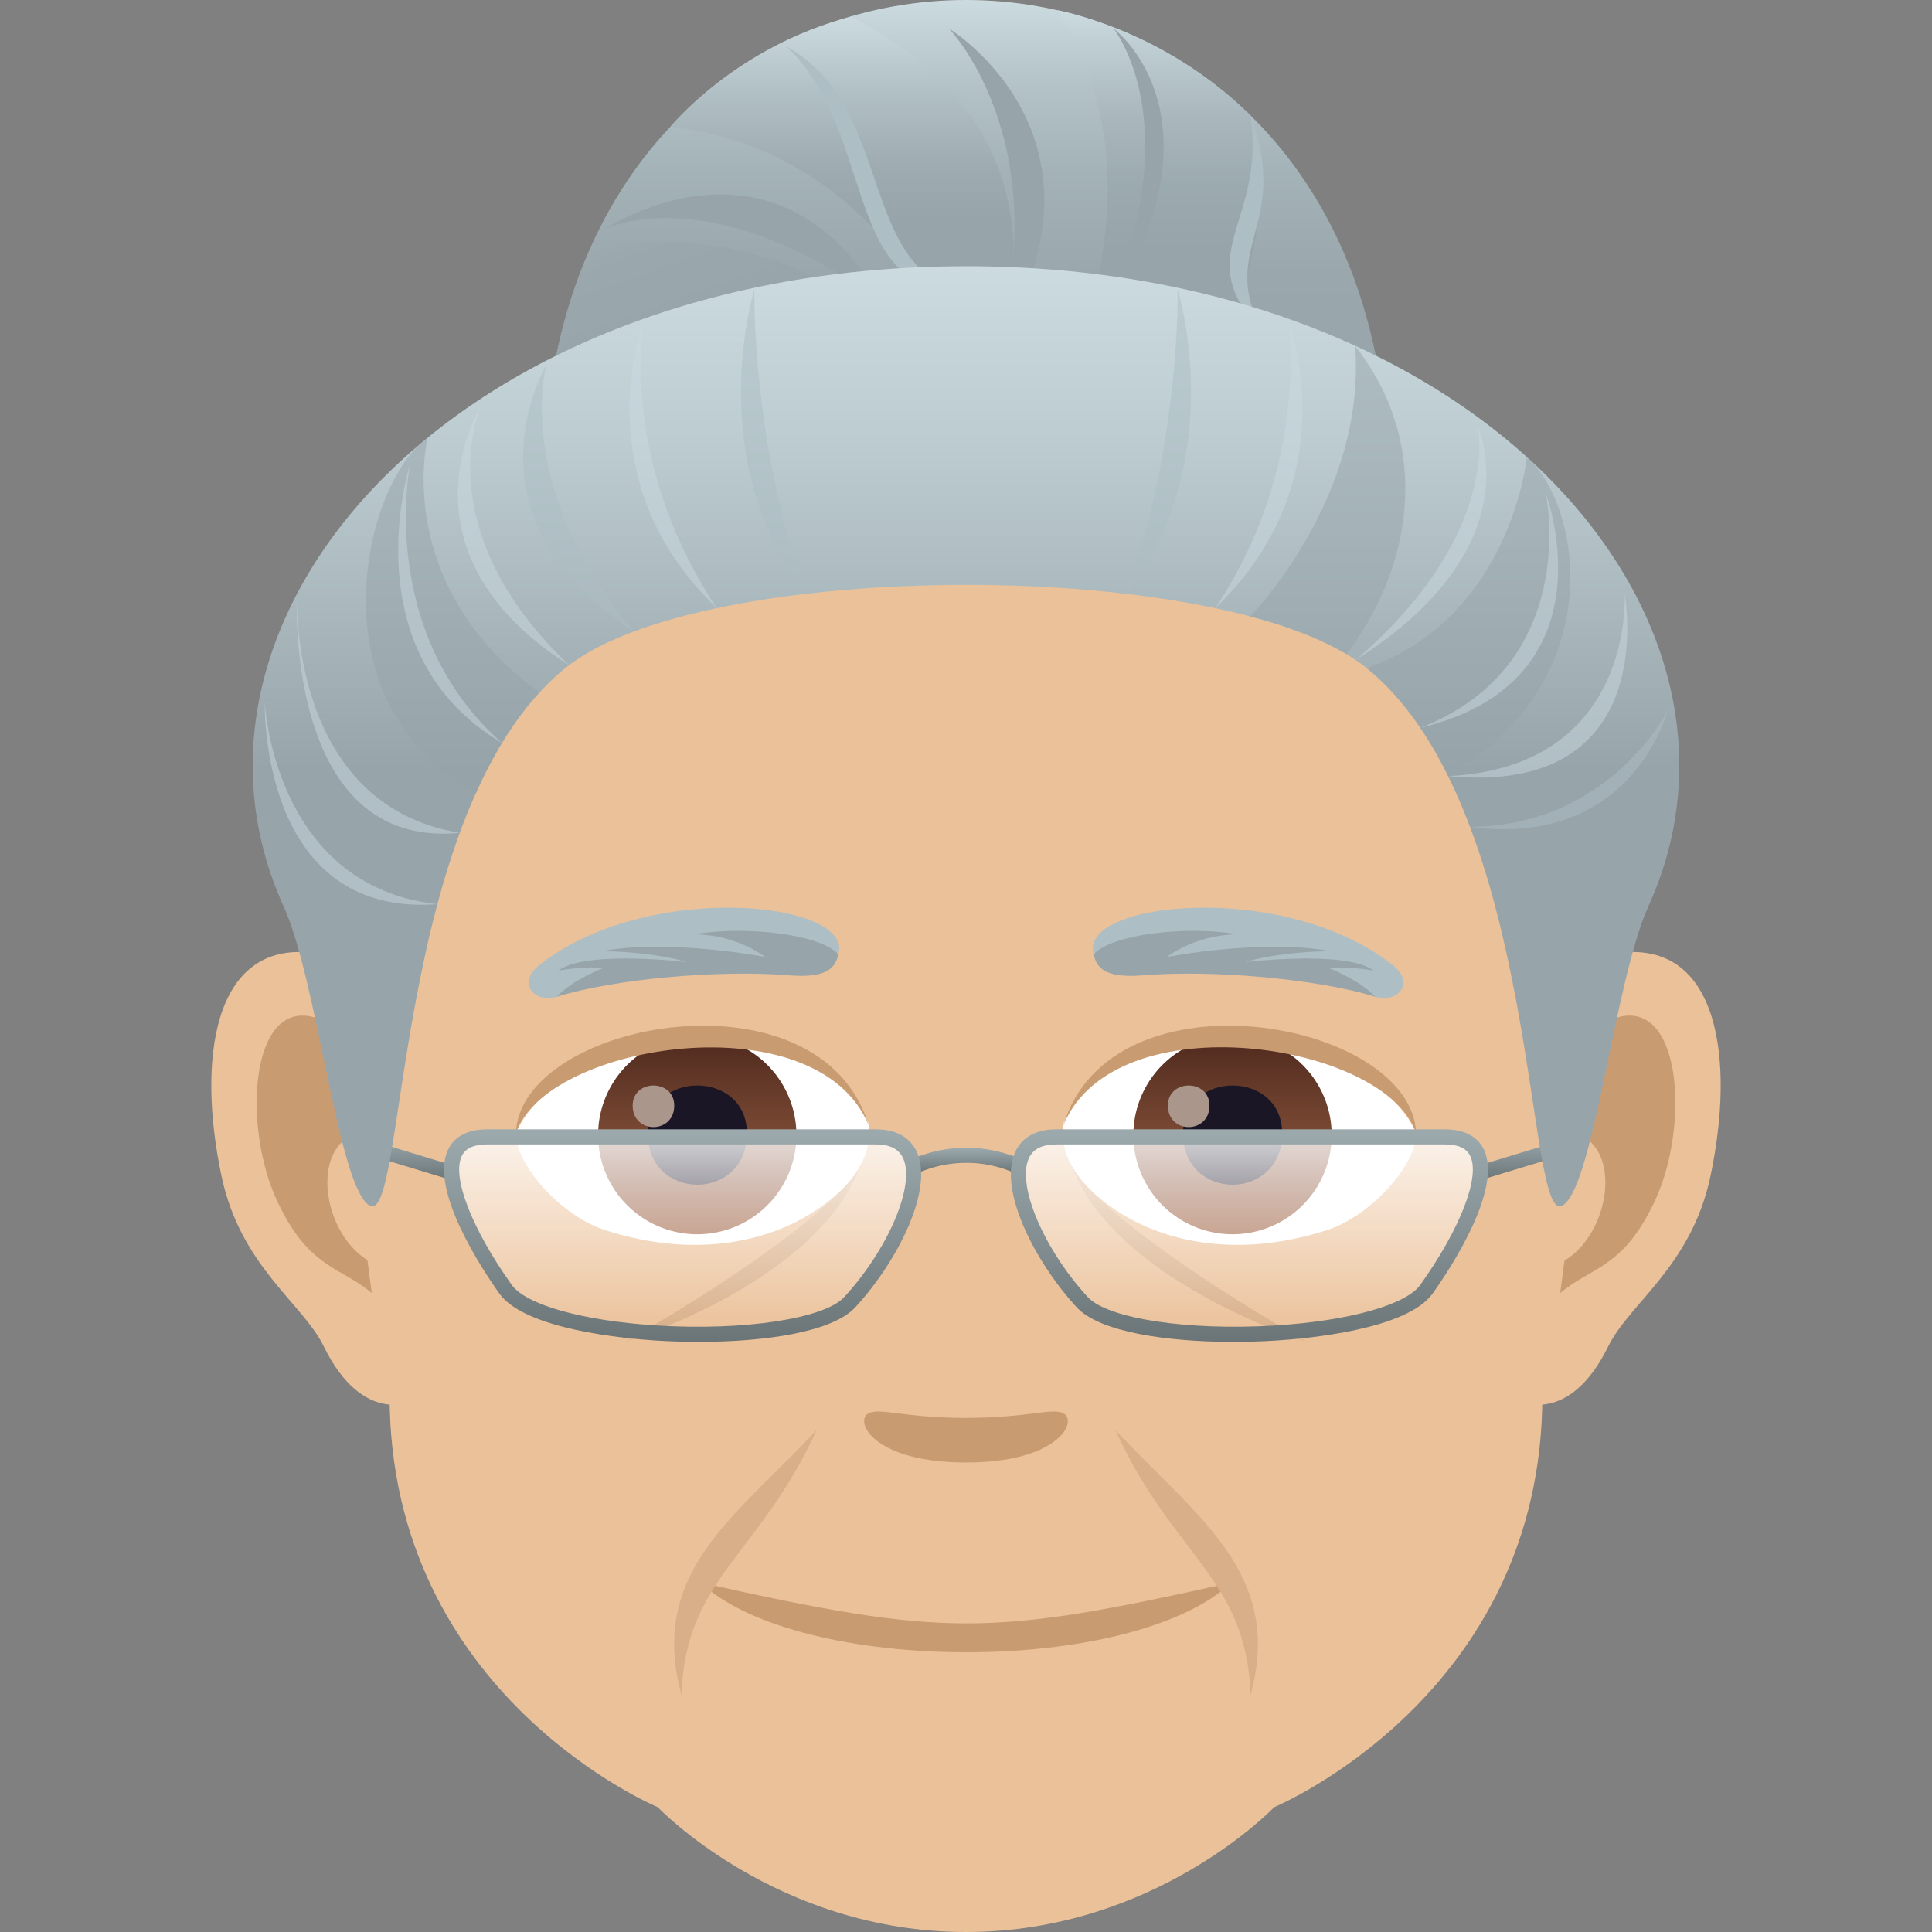 <svg xmlns="http://www.w3.org/2000/svg" xml:space="preserve" style="enable-background:new 0 0 64 64" viewBox="0 0 64 64"><rect x="0" y="0" width="64" height="64" fill="#808080" stroke="none"/><path d="M53.635 31.564c-3.35.406-5.768 11.62-3.663 14.579.295.414 2.022 1.074 3.301-1.539.71-1.445 2.754-2.652 3.387-5.634.812-3.824.306-7.808-3.025-7.406zm-43.268 0c3.35.406 5.768 11.62 3.66 14.579-.294.414-2.021 1.074-3.3-1.539-.71-1.445-2.754-2.652-3.387-5.634-.813-3.824-.305-7.81 3.027-7.406z" style="fill:#ebc199"/><path d="M53.543 33.716c-.873.273-1.826 1.605-2.344 3.818 3.055-.656 2.29 4.431-.363 4.525.023.512.058 1.04.12 1.592 1.28-1.855 2.579-1.11 3.866-3.875 1.16-2.49.885-6.74-1.28-6.06zM12.8 37.526c-.517-2.207-1.468-3.539-2.341-3.81-2.164-.681-2.441 3.57-1.281 6.06 1.287 2.766 2.586 2.02 3.867 3.875a23.23 23.23 0 0 0 .12-1.594c-2.628-.125-3.38-5.15-.364-4.53z" style="fill:#c99b71"/><path d="M32 10C4.638 10 12.905 46.22 12.905 46.22c0 9.959 8.883 13.644 8.883 13.644S25.72 64 32 64c6.28 0 10.21-4.136 10.21-4.136s8.883-3.685 8.883-13.643C51.093 46.22 59.365 10 32 10z" style="fill:#ebc199"/><path d="M35.262 46.84c-.345-.243-1.156.13-3.263.13-2.106 0-2.916-.373-3.262-.13-.414.29.244 1.607 3.262 1.607 3.017 0 3.68-1.315 3.263-1.608z" style="fill:#c99b71"/><path d="M35.45 38.496c1.37 3.933 7.803 5.933 7.803 5.933s-6.756-3.804-7.803-5.933zM20.749 44.43s6.414-1.96 7.803-5.934c-1.047 2.129-7.803 5.933-7.803 5.933z" style="fill:#d9af89"/><path d="M28.753 37.16c.207.947-.344 2.137-2.067 3.145-1.096.64-3.416 1.484-6.654.44-1.45-.468-2.975-2.187-2.941-3.212 1.414-3.338 9.703-4.535 11.662-.373z" style="fill:#fff"/><linearGradient id="a" x1="-424.907" x2="-424.907" y1="476.041" y2="477.041" gradientTransform="matrix(6.57 0 0 -6.57 2814.782 3168.527)" gradientUnits="userSpaceOnUse"><stop offset="0" style="stop-color:#a6694a"/><stop offset="1" style="stop-color:#4f2a1e"/></linearGradient><path d="M23.098 34.316a3.285 3.285 0 1 1 0 6.57 3.285 3.285 0 0 1 0-6.57z" style="fill:url(#a)"/><path d="M21.458 37.54c0 2.274 3.285 2.274 3.285 0 0-2.109-3.285-2.109-3.285 0z" style="fill:#1a1626"/><path d="M20.958 36.623c0 .951 1.377.951 1.377 0 0-.885-1.377-.885-1.377 0z" style="fill:#ab968c"/><path d="M28.78 37.285c-1.703-4.156-10.707-2.732-11.69.248.137-3.717 10.084-5.566 11.69-.248z" style="fill:#c99b71"/><path d="M35.247 37.16c-.207.947.344 2.137 2.068 3.145 1.094.64 3.414 1.484 6.652.44 1.454-.466 2.975-2.187 2.942-3.212-1.412-3.338-9.701-4.535-11.662-.373z" style="fill:#fff"/><linearGradient id="b" x1="-424.907" x2="-424.907" y1="476.041" y2="477.041" gradientTransform="matrix(6.57 0 0 -6.57 2832.512 3168.527)" gradientUnits="userSpaceOnUse"><stop offset="0" style="stop-color:#a6694a"/><stop offset="1" style="stop-color:#4f2a1e"/></linearGradient><path d="M40.829 34.316a3.285 3.285 0 1 1 0 6.57 3.285 3.285 0 0 1 0-6.57z" style="fill:url(#b)"/><path d="M39.188 37.54c0 2.274 3.285 2.274 3.285 0 0-2.109-3.285-2.109-3.285 0z" style="fill:#1a1626"/><path d="M38.688 36.623c0 .951 1.377.951 1.377 0 0-.885-1.377-.885-1.377 0z" style="fill:#ab968c"/><path d="M35.221 37.285c1.702-4.154 10.702-2.75 11.688.248-.137-3.717-10.082-5.566-11.688-.248zm-12.017 15.14c3.281 3.06 14.27 3.096 17.593 0-8.035 1.79-9.45 1.813-17.593 0z" style="fill:#c99b71"/><path d="M27.053 47.369c-2.695 2.89-5.588 4.697-4.478 8.79.12-3.886 2.582-4.618 4.478-8.79zm14.373 8.789c1.102-4.049-1.757-5.871-4.478-8.787 1.894 4.176 4.355 4.902 4.478 8.787z" style="fill:#d9af89"/><linearGradient id="c" x1="32.01" x2="32.01" y1="38.872" y2="38.02" gradientUnits="userSpaceOnUse"><stop offset="0" style="stop-color:#6b7578"/><stop offset="1" style="stop-color:#9caaae"/></linearGradient><path d="m30.375 38.872-.206-.455a4.469 4.469 0 0 1 3.683 0l-.206.455a3.98 3.98 0 0 0-3.27 0z" style="fill:url(#c)"/><linearGradient id="d" x1="50.604" x2="50.604" y1="39.118" y2="37.618" gradientUnits="userSpaceOnUse"><stop offset="0" style="stop-color:#6b7578"/><stop offset="1" style="stop-color:#9caaae"/></linearGradient><path d="m48.959 39.118 3.29-1v-.5l-3.29 1z" style="fill:url(#d)"/><linearGradient id="e" x1="13.396" x2="13.396" y1="39.118" y2="37.618" gradientUnits="userSpaceOnUse"><stop offset="0" style="stop-color:#6b7578"/><stop offset="1" style="stop-color:#9caaae"/></linearGradient><path d="M15.041 39.118v-.5l-3.29-1v.5z" style="fill:url(#e)"/><linearGradient id="f" x1="41.387" x2="41.387" y1="44.2" y2="37.66" gradientUnits="userSpaceOnUse"><stop offset="0" style="stop-color:#fff;stop-opacity:0"/><stop offset="1" style="stop-color:#fff;stop-opacity:.8"/></linearGradient><path d="M47.856 37.66h-12.86c-2.306 0-1.11 3.334.852 5.474 1.468 1.601 10.142 1.35 11.407-.429 1.536-2.16 2.805-5.045.6-5.045z" style="fill:url(#f)"/><linearGradient id="g" x1="-86.576" x2="-86.576" y1="44.2" y2="37.66" gradientTransform="matrix(-1 0 0 1 -63.963 0)" gradientUnits="userSpaceOnUse"><stop offset="0" style="stop-color:#fff;stop-opacity:0"/><stop offset="1" style="stop-color:#fff;stop-opacity:.8"/></linearGradient><path d="M16.145 37.66h12.86c2.305 0 1.109 3.334-.853 5.474-1.468 1.601-10.141 1.35-11.407-.429-1.536-2.16-2.805-5.045-.6-5.045z" style="fill:url(#g)"/><linearGradient id="h" x1="41.388" x2="41.388" y1="44.451" y2="37.41" gradientUnits="userSpaceOnUse"><stop offset="0" style="stop-color:#6b7578"/><stop offset="1" style="stop-color:#9caaae"/></linearGradient><path d="M40.852 44.451c-2.229 0-4.44-.332-5.188-1.148-1.428-1.557-2.582-3.9-2.044-5.123.155-.351.518-.77 1.376-.77h12.86c.789 0 1.134.348 1.284.64.676 1.31-1.116 4.005-1.682 4.8-.851 1.198-4.187 1.495-5.189 1.557-.464.03-.94.044-1.417.044zm-5.856-6.541c-.479 0-.78.154-.919.47-.394.898.5 2.998 1.955 4.586.658.716 3.323 1.12 6.206.942 2.45-.152 4.34-.682 4.813-1.348 1.336-1.878 1.997-3.6 1.645-4.28-.128-.249-.403-.37-.84-.37h-12.86z" style="fill:url(#h)"/><linearGradient id="i" x1="22.612" x2="22.612" y1="44.451" y2="37.41" gradientUnits="userSpaceOnUse"><stop offset="0" style="stop-color:#6b7578"/><stop offset="1" style="stop-color:#9caaae"/></linearGradient><path d="M23.148 44.451c-.476 0-.953-.015-1.417-.044-1.002-.062-4.337-.36-5.189-1.557-.565-.796-2.358-3.49-1.682-4.8.15-.292.495-.64 1.284-.64h12.86c.858 0 1.222.419 1.376.77.539 1.223-.616 3.566-2.044 5.123-.747.816-2.959 1.148-5.188 1.148zm-7.003-6.541c-.438 0-.713.121-.84.37-.353.68.308 2.402 1.644 4.28.474.666 2.363 1.196 4.813 1.348 2.883.18 5.549-.226 6.206-.942 1.455-1.588 2.35-3.688 1.955-4.585-.14-.317-.44-.471-.918-.471h-12.86z" style="fill:url(#i)"/><path d="M36.23 31.614c1.814-2.663 11.465-.314 9.327 1.405-1.917-.594-5.384-.9-7.699-.71-1.25.102-1.533-.247-1.628-.695z" style="fill:#97a5aa"/><path d="M38.657 31.7s.908-.734 2.343-.751c-1.73-.296-4.2.007-4.77.665-.548-1.753 6.338-2.484 9.918.366.75.598.124 1.27-.592 1.04-.488-.548-1.556-.96-1.556-.96s.705-.059 1.5.095c-.882-.692-4.257-.284-4.257-.284s.942-.324 2.808-.366c-2.24-.414-5.394.195-5.394.195z" style="fill:#adbec4"/><path d="M27.77 31.614c-1.814-2.663-11.465-.314-9.326 1.405 1.916-.594 5.383-.9 7.698-.71 1.25.102 1.534-.247 1.628-.695z" style="fill:#97a5aa"/><path d="M25.343 31.7s-.908-.734-2.343-.751c1.73-.296 4.2.007 4.77.665.548-1.753-6.338-2.484-9.918.366-.75.598-.124 1.27.592 1.04.488-.548 1.556-.96 1.556-.96s-.705-.059-1.5.095c.882-.692 4.257-.284 4.257-.284s-.942-.324-2.808-.366c2.24-.414 5.394.195 5.394.195z" style="fill:#adbec4"/><linearGradient id="j" x1="32" x2="32" y1="13.296" y2="0" gradientUnits="userSpaceOnUse"><stop offset="0" style="stop-color:#97a5aa"/><stop offset=".319" style="stop-color:#9aa8ad"/><stop offset=".563" style="stop-color:#a3b2b7"/><stop offset=".781" style="stop-color:#b3c2c7"/><stop offset=".984" style="stop-color:#c9d9de"/><stop offset="1" style="stop-color:#cbdbe0"/></linearGradient><path d="M45.819 13.296c-2.18-17.728-25.458-17.728-27.638 0h27.637z" style="fill:url(#j)"/><linearGradient id="k" x1="25.776" x2="21.167" y1="14.133" y2="1.045" gradientUnits="userSpaceOnUse"><stop offset=".246" style="stop-color:#97a5aa"/><stop offset=".491" style="stop-color:#9aa8ad"/><stop offset=".673" style="stop-color:#a3b1b6"/><stop offset=".835" style="stop-color:#b2c1c6"/><stop offset=".983" style="stop-color:#c8d8dd"/><stop offset="1" style="stop-color:#cbdbe0"/></linearGradient><path d="M31.834 12.93S26.96 6.648 19.54 8.283a16.965 16.965 0 0 0-1.098 3.43c3.1 2.5 13.392 1.217 13.392 1.217z" style="fill:url(#k)"/><linearGradient id="l" x1="27.892" x2="27.892" y1="13.296" y2=".549" gradientUnits="userSpaceOnUse"><stop offset=".475" style="stop-color:#97a5aa"/><stop offset=".608" style="stop-color:#9eacb1"/><stop offset=".805" style="stop-color:#b1c0c5"/><stop offset="1" style="stop-color:#cbdbe0"/></linearGradient><path d="M28.197.55c-3.849 1-5.987 3.645-5.987 3.645 7.77.893 10.184 9.1 10.184 9.1S36.939 5.048 28.197.55z" style="fill:url(#l)"/><linearGradient id="m" x1="37.929" x2="37.929" y1="14.844" y2=".34" gradientUnits="userSpaceOnUse"><stop offset=".454" style="stop-color:#97a5aa"/><stop offset=".595" style="stop-color:#9baaaf"/><stop offset=".754" style="stop-color:#a9b7bc"/><stop offset=".921" style="stop-color:#beced3"/><stop offset="1" style="stop-color:#cbdbe0"/></linearGradient><path d="M41.42 3.819C38.51.953 35.032.339 35.032.339c4.197 6.6-.878 14.505-.878 14.505s9.275-1.402 7.268-11.025z" style="fill:url(#m)"/><path d="M41.895 11.074c-2.608-2.643.068-3.613-.474-7.255 1.392 3.69-1.18 4.44.474 7.255z" style="fill:#adbec4"/><path d="M36.504 10.634c2.985-6.5.379-9.694.379-9.694s3.987 2.932-.38 9.694z" style="fill:#97a5aa"/><path d="M31.57 9.587c-3.59-.051-2.632-5.312-5.506-8.04 3.444 1.921 2.427 6.956 5.506 8.04z" style="fill:#adbec4"/><path d="M29.259 10.06c-5.764-4.235-9.23-2.468-9.23-2.468s5.694-3.824 9.23 2.469zm3.781 1.392C34.952 4.56 31.43.94 31.43.94s5.876 3.578 1.611 10.512z" style="fill:#97a5aa"/><linearGradient id="n" x1="32" x2="32" y1="39.965" y2="8.819" gradientUnits="userSpaceOnUse"><stop offset=".464" style="stop-color:#97a5aa"/><stop offset=".816" style="stop-color:#bdccd1"/><stop offset="1" style="stop-color:#cbdbe0"/></linearGradient><path d="M32 8.82c-16.88 0-26.987 11.556-22.607 21.199 1.107 2.437 1.782 9.065 2.793 9.878 1.31 1.166.711-13.028 6.538-17.764 4.526-3.678 22.026-3.678 26.552 0 5.827 4.736 5.228 18.93 6.538 17.764 1.01-.813 1.686-7.441 2.793-9.878 4.38-9.643-5.728-21.2-22.607-21.2z" style="fill:url(#n)"/><path d="M14.168 14.5c-2.084 1.423-3.907 8.738 1.6 11.773.58-1.29 1.22-2.394 2.104-3.334-4.93-3.592-3.704-8.44-3.704-8.44zm30.72-3.048c.388 5.05-3.478 8.971-3.478 8.971s1.693.372 3.197 1.247c2.097-2.762 2.932-6.823.281-10.218zm5.689 3.687s-.492 5.28-5.3 6.995c1.762 1.425 2.688 3.566 2.688 3.566 5.494-3.237 4.365-9.04 2.612-10.561z" style="opacity:.5;fill:#97a5aa"/><path d="M15.231 27.589c-5.712-.934-5.393-7.917-5.393-7.917s-.458 8.49 5.393 7.917zm1.404-2.974c-4.183-3.684-3.05-9.236-3.05-9.236s-2.012 6.246 3.05 9.236zm2.216-2.582c-4.778-4.545-2.92-8.577-2.92-8.577s-3.007 4.817 2.92 8.577z" style="opacity:.5;fill:#cbdbe0"/><path d="M21.002 20.918c-4.052-4.778-2.901-8.834-2.901-8.834s-3.026 5.073 2.901 8.834z" style="opacity:.5;fill:#adbec4"/><path d="M23.746 20.146c-3.298-4.95-2.416-9.534-2.416-9.534s-2.07 5.25 2.416 9.534z" style="opacity:.5;fill:#cbdbe0"/><path d="M26.695 19.672c-1.81-5.043-1.706-10.085-1.706-10.085s-1.75 5.609 1.706 10.085z" style="opacity:.5;fill:#adbec4"/><path d="M14.49 29.952c-5.452-.607-5.718-6.697-5.718-6.697s-.215 7.143 5.719 6.697zm33.48-4.242c6.205-.308 5.848-6.038 5.848-6.038s1.278 6.728-5.848 6.038z" style="opacity:.5;fill:#cbdbe0"/><path d="M47.049 24.112c5.366-2.096 4.16-7.763 4.16-7.763s2.328 6.202-4.16 7.763zm-2.141-2.249c4.82-4.138 4.053-7.693 4.053-7.693s1.875 3.932-4.053 7.693zm-4.654-1.717c3.194-4.767 2.416-9.534 2.416-9.534s2.07 5.25-2.416 9.534z" style="opacity:.5;fill:#cbdbe0"/><path d="M37.305 19.672c1.81-5.043 1.706-10.085 1.706-10.085s1.75 5.609-1.706 10.085zm11.391 7.72c4.647-.035 6.545-3.856 6.545-3.856s-1.145 4.579-6.545 3.856z" style="opacity:.5;fill:#adbec4"/></svg>